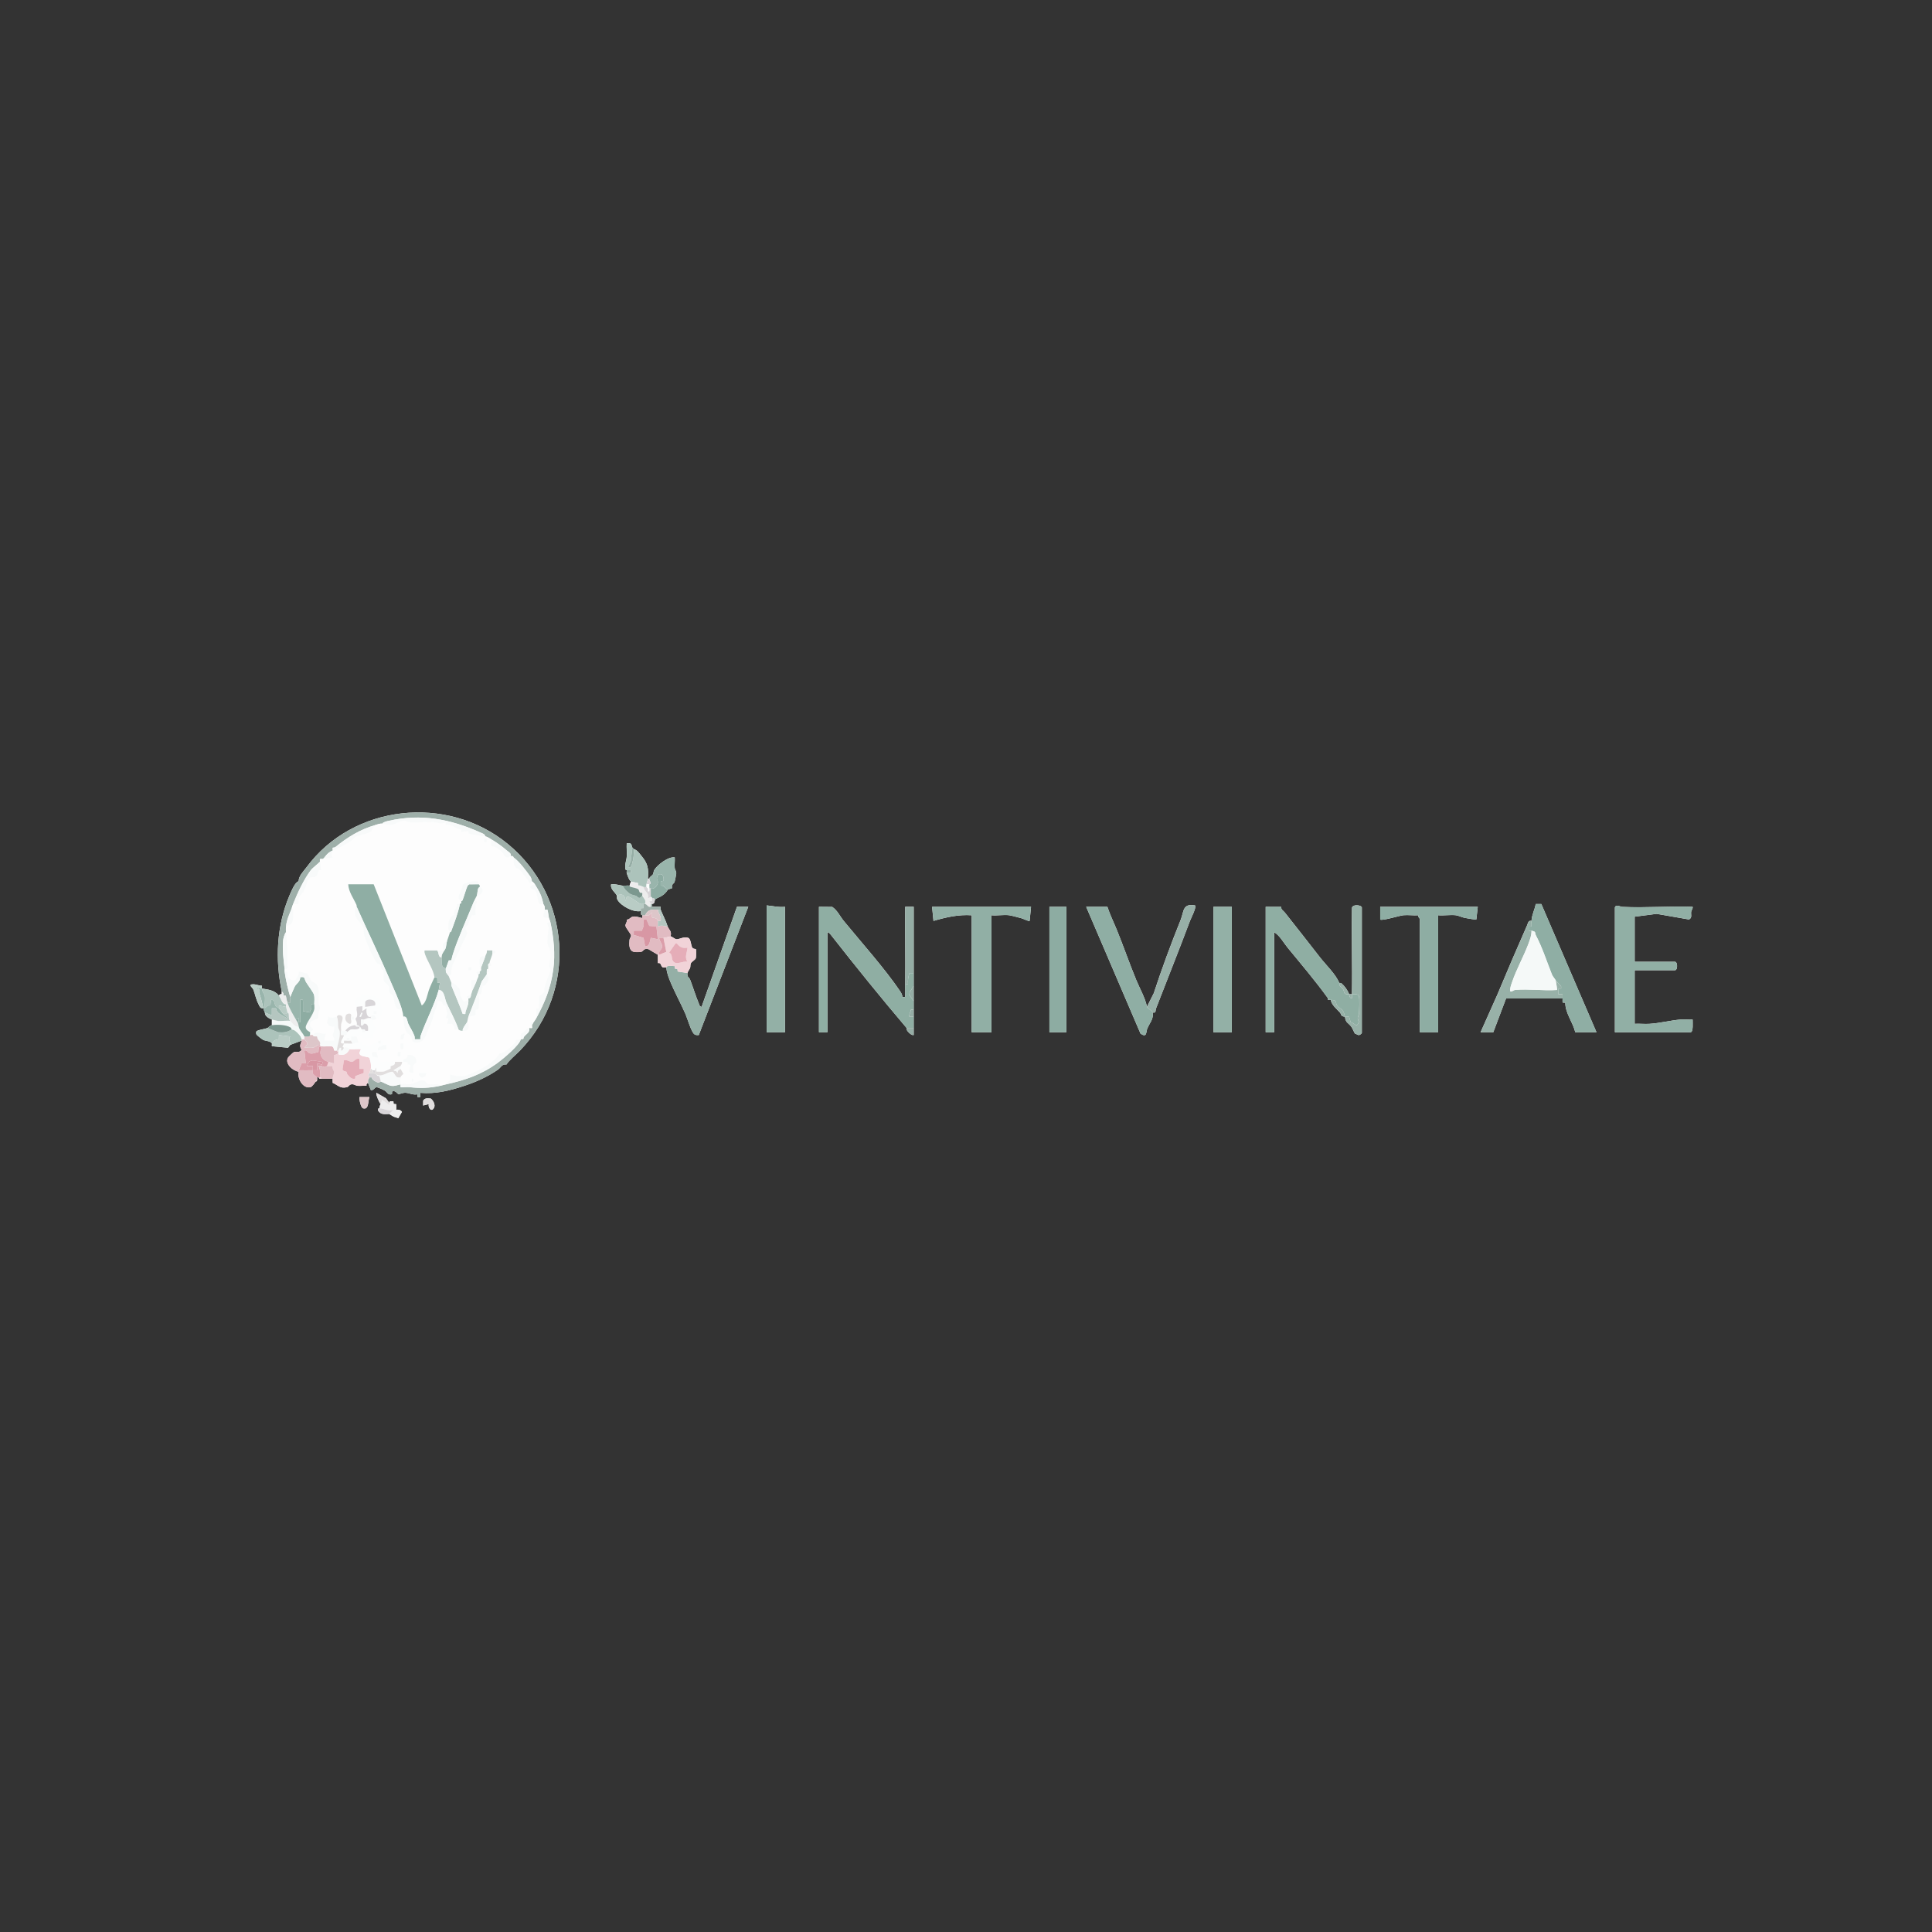 <?xml version="1.0" encoding="UTF-8"?>
<svg id="Capa_1" data-name="Capa 1" xmlns="http://www.w3.org/2000/svg" viewBox="0 0 1024 1024">
  <rect x="0" y="0" width="1024" height="1024" fill="#333333" stroke="none"/>
  <defs>
    <style>
      .cls-1 {
        fill: #ddc6c9;
      }

      .cls-2 {
        fill: #9eafa9;
      }

      .cls-3 {
        fill: #acc3bb;
      }

      .cls-4 {
        fill: #8daca2;
      }

      .cls-5 {
        fill: #f8fafa;
      }

      .cls-6 {
        fill: #e5adb8;
      }

      .cls-7 {
        fill: #99b5ac;
      }

      .cls-8 {
        fill: #f1d3d8;
      }

      .cls-9 {
        fill: #7c988f;
      }

      .cls-10 {
        fill: #91afa5;
      }

      .cls-11 {
        fill: #8eada3;
      }

      .cls-12 {
        fill: #95ada5;
      }

      .cls-13 {
        fill: #98b1a8;
      }

      .cls-14 {
        fill: #94afa6;
      }

      .cls-15 {
        fill: #93b0a6;
      }

      .cls-16 {
        fill: #b4c6c0;
      }

      .cls-17 {
        fill: #b9ccc5;
      }

      .cls-18 {
        fill: #8faea4;
      }

      .cls-19 {
        fill: #e1dede;
      }

      .cls-20 {
        fill: #d8d5d8;
      }

      .cls-21 {
        fill: #f5f9f8;
      }

      .cls-22 {
        fill: #97afa7;
      }

      .cls-23 {
        fill: #ededed;
      }

      .cls-24 {
        fill: #db9eaa;
      }

      .cls-25 {
        fill: #fcfdfd;
      }

      .cls-26 {
        fill: #e1bbc2;
      }

      .cls-27 {
        fill: #fdfdfd;
      }

      .cls-28 {
        fill: #d897a4;
      }

      .cls-29 {
        fill: #8faea3;
      }
    </style>
  </defs>
  <path class="cls-25" d="M195.05,574l1.5,3.73c1.55.46,2.01-1.68,3.28-1.45.84.15,3.36,1.3,4.21,1.82,1.24.77,1.54,2.51,3.72,1.84l.06-1.45c1.85-.76,2.59,1.2,3.43,1.43.36.1,2.19-.81,3.68-.74,1.99.1,4.01,1.3,6.31.83l.04,1.45h1.5s0-2.24,0-2.24c8.11.7,15.39-1.13,22.98-3.6,6.32-2.06,12.57-4.81,18.21-8.73,1.52-1.06,2.04-3.03,4.45-2.68,1.55-2.4,5.01-5.16,7.16-7.38,30.82-31.93,26.74-82.19-6.34-109.44-32.19-26.51-82.21-21.05-106.78,12.29-1.69,2.29-4.09,4.42-4.2,7.44-1.83.26-3.89,5.29-4.83,7.49-6.82,16.08-7.7,33.91-4.09,50.82l-.03,1.45-.97.16-.49.63c-2.52-2.95-5.6-3.14-8.99-3.74-.05-.48.06-1,0-1.48-1.83-.02-2.95-.81-4.87-.76-2.7.07-.16,1.7.26,2.73,1.03,2.55,1.41,5.23,2.74,7.72.63,1.19.81,2.47,2.62,2.24.22.97.4,1.38.75,2.24.22.55-.1.94.73,1.89.7.8,2.01,1.51,3.02,1.85v2.99c-1.06.17-2.12,1.45-2.25,1.49-1.8.64-3.79.75-5.58,1.51-.72.3-.56,1.27-.39,1.83.15.5,3.11,2.74,3.71,3.02,1.06.5,3.88.56,4.51,1.85.14.28-.17,1,.03,1.45l8.55.83,1.16-1.53,5.99-2.24c-.28,1.64-1.47,2.52,0,4.83-1,1.77-2.62.81-4.05,1.22-.35.1-2.83,2.47-3.09,2.89-1.97,3.17,2.54,7.14,5.63,7.51-.96,3.56,2.38,9.31,6.33,8.15.8-.24,2.13-2.13,2.67-2.94.55-.03.65-.26.75-.75.09-.44-.06-1.01,0-1.49.2.09.52-.08.75,0l.43.7c.35.13.71.03,1.07.05,1.98.1,4.01-.07,5.99,0-.04.73-.04,1.48.03,2.21,2.83,1.13,3.98,3.31,7.76,2.2.75-.22.97-1.35,2.32-1.46s2.02.71,2.99.8c1.56.15,3.28-.1,4.87-.04-.3-1.21.74-1.39.77-1.47ZM332.17,461.2c.09.47-.12,1.1,0,1.49.37,1.2,1.16,3.78,2.25,4.48l-.75,2.24c-1.03-.24-2.58.15-3.75,0-2.03-.27-3.9-1-5.99-.75-.62,2.62,2.18,4.29,3,5.98.15.31-.19,1.29.35,2.26,1.84,3.28,8.47,6.83,12.39,5.96-.01.61-.06,1.21.05,1.82l.7.42-.02,1.47c-1.74-.29-2.97-1.03-4.87-.75-1.41.2-1.79,1.6-3.29,1.57.31,1.19-.87,2.46-.75,3.2.26,1.5,3,4.29,2.98,5.33-.01.77-.73,1.39-.81,2.23-.24,2.45-.37,5.97,2.61,6.39.86.12,2.92.13,3.69-.1,1.02-.3,1.32-2.08,3.76-1.36l4.93,2.93.05,4.45c1.94-.37,1.24,1.37,2.59,2.26.58-.06,1.36.16,1.85.01.17,1.98.9,4.39,1.61,6.23,2.39,6.13,5.83,12.25,8.53,18.39,1.03,2.33,3.16,9.87,4.83,10.87.79.48,1.4.41,2.26.36l26.23-67.98h-5.99s-18.74,53.04-18.74,53.04c-1.13-.11-1.18-1.07-1.51-1.85-1.71-4.11-3-8.45-4.6-12.6-.46-1.21-1.75-1.26-1.38-3.48.13-.79,1.03-1.82,1.39-2.73.27-.69-.03-1.57.46-2.53.4-.78,2.31-1.74,2.58-2.66.2-.67.21-4.59.03-4.75s-1.35.01-1.88-.74c-.81-1.15-.73-4.82-2.25-5.23-2.02-.83-4.64.73-5.95.75-1.17.02-2.58-1.55-3.37-1.54.88-2.72-1.01-3.71-1.5-5.23-1.06-3.31-2.52-5.86-3.75-8.96-.13-.33.1-1.03,0-1.49l-4.47-.03-.02-1.47c1.55-.1,1.23-1.76,1.5-2.24.62-1.1,4.5-1.36,6.74-5.23.23-.39,2.1-.68,2.2-.79.2-.22-.1-1.16.14-1.7.35-.75,1.16-1.15,1.32-1.7.18-.63.81-3.78.87-4.4.11-1.33-.72-2.01-.81-2.97-.16-1.82.14-3.78.02-5.62-3.32-.64-9.36,4.06-10.88,6.71-.41.71-.3,1.57-.71,2.28s-1.77,1.2-1.89,2.22h-.75c.42-5.3,0-7.94-3.38-11.97-1.46-1.74-1.96-2.9-4.11-3.72-.05-.02-.73-.7-.75-.75-.67-1.43-.1-2.69-3-2.24-.14,2.34.18,4.79.01,7.11-.16,2.17-1.09,3.63-.68,6.63.05.38.66.41.66.45ZM811.72,488.1c-1.73-.45-1.86,1.27-2.39,2.47-5.42,12.27-10.58,24.35-15.71,36.63l-8.88,19.91h6.73s6.77-17.91,6.77-17.91l29.95-.02c.06.73-.12,1.48.05,2.21l1.39.07c-.02,5.53,4.01,10.3,5.3,15.65h11.24l-29.24-67.96h-2.96c-.62,3.33-1.98,5.33-2.26,8.95ZM416.09,480.63c-3.39.38-6.5-.45-9.74-.75v67.23h9.74v-66.48ZM607.91,533.66c-.84-4.58-3.81-9.72-5.65-14.17-3.61-8.74-6.71-17.75-10.23-26.41-1.68-4.13-3.7-8.2-5.1-12.47h-11.24l28.82,67.25c3.46,2.29,2.84-.75,3.51-2.52,1.1-2.94,3.61-5.23,2.88-8.7,2.07.4,1.34-.9,1.86-2.25,6.01-15.55,12.15-30.8,17.96-46.33.52-1.38,3.61-7.25,2.65-8.19-6.71-1.15-5.81,3.26-7.61,7.73-5.12,12.7-9.98,25.84-14.24,38.84l-3.63,7.21ZM716.56,526.94c-.5-.03-1.01.04-1.5,0-.82-2.17-2.38-4.33-4.21-5.91l-1.04-.07c-1.66-4.37-7.05-9.56-10.11-13.45-6-7.64-12.92-16.63-18.73-23.88-.78-.98-2.03-1.45-1.92-2.97l-8.21-.03v66.48h4.5v-53.04c3.12,1.94,4.86,5.45,7.13,8.21,7.2,8.77,14.58,17.44,21.25,26.65.2.28,0,.81.14.97.48.13.98-.02,1.46.03.49,2.88,3.13,4.71,4.86,6.73,1.04,1.22.2,1.92,2.63,2.23.6,3.56,1.47,2.83,3.36,5.24.63.8,1.7,3.39,1.95,3.66.07.07,1.59.72,1.83.8.7.23,1.84-.87,1.84-1.1v-66.48c0-1.25-4.66-1.91-5.21.04-.3,15.29.27,30.62-.04,45.9ZM855.92,481v66.11h40.09c1.59,0,1.08-5.28,1.12-6.72-2.09.14-4.31-.19-6.38-.01-5.35.44-11.05,1.95-16.46,2.27-2.61.16-5.28-.14-7.88-.01v-28.39h21.35c1.49,0,1.49-4.48,0-4.48h-21.35v-23.9l11.63-1.51,17.2,2.99c1.78-1.02.87-2.57,1.12-4.11.16-.97.97-1.53.77-2.6-12.23-.48-24.94.64-37.12.03-1.35-.07-3.58-1.54-4.09.34ZM479.78,521.71c-.03,1.86.09,3.75,0,5.61-.07,1.46.1,1.18-1.5,1.12,0-1.05-.55-2.14-1.13-2.99-8.26-12.19-20.45-25.76-29.96-37.36-1.99-2.43-3.33-5.56-6.07-7.4l-7.05-.07v66.48h4.5v-53.04c.72.12,1.43.94,1.87,1.5,13.07,16.68,26.42,33.21,40.09,49.3.06.07-.11.9.35,1.49.7.9,1.98,2.26,3.02,2.25h.38c.01-1.24-.02-2.5,0-3.74.03-1.98,0-3.99,0-5.98,0-1.24,0-2.49,0-3.74,0-1.49,0-2.99,0-4.48,0-2.73,0-5.49,0-8.22,0-2.23,0-4.49,0-6.72-.01-11.69.01-23.42,0-35.11h-4.5c-.15,13.68.2,27.41,0,41.09ZM546.47,480.63h-52.45l.75,7.47c6.59-1.94,13.28-3.48,20.23-2.99v62h10.49v-62c2.98.28,6.5-.38,9.38-.02,1.39.18,4.92,1.2,6.61,1.63.85.21,3.87,1.76,4.24,1.38l.75-7.47ZM565.2,480.63h-8.99v66.48h8.99v-66.48ZM652.87,480.63h-9.74v66.48h9.74v-66.48ZM783.24,480.63h-51.7v6.72c.85.87,10.26-2.08,12.34-2.27,2.51-.22,5.33.2,7.88.04-.32.91.76,1.75.76,1.85v60.13h9.74v-62c3.01.25,6.44-.34,9.38-.01,1.26.14,3.27,1.12,4.61,1.38.97.19,6.01,1.11,6.24.87l.76-6.72ZM201.79,585.21c-.59.71-.53,1.66-.75,2.24-.01.04-.61-.05-.72.41v.65c1.45,2.41,3.43,2.01,5.97,1.93l2.31,1.4,2.52.82,1.91-3.34c-.78-1.11-1.7-1.26-2.99-1.13l-.06-2.95-1.35-.13-.12-1.38-1.85-.02-.38.75-1.73-2.36-5.01-2.87c-.55.64,1.56,5.34,2.25,5.98ZM195.8,581.47h-5.25c-.23,1.26.68,5.63,1.88,5.97,3.22.92,2.54-4,3.37-5.97ZM227.27,585.2c-.35,1.15.49,3.42,1.87,2.99,2.24-1.64.87-4.57-.79-5.93-1.61-.12-3.13-.44-4.05,1.1l-.02,2.59,3-.75Z"/>
  <path class="cls-2" d="M149.34,525.45c-3.6-16.92-2.73-34.74,4.09-50.82.93-2.2,3-7.23,4.83-7.49.1-3.02,2.51-5.15,4.2-7.44,24.57-33.34,74.59-38.8,106.78-12.29,33.08,27.25,37.16,77.51,6.34,109.44-2.15,2.22-5.6,4.98-7.16,7.38-2.41-.35-2.94,1.62-4.45,2.68-5.65,3.93-11.89,6.67-18.21,8.73-7.59,2.47-14.87,4.3-22.98,3.6v2.24s-1.5,0-1.5,0l-.04-1.45c-2.3.47-4.32-.73-6.31-.83-1.5-.07-3.32.83-3.68.74-.84-.23-1.58-2.19-3.43-1.43l-.06,1.45c-2.18.66-2.48-1.08-3.72-1.84-.85-.52-3.37-1.67-4.21-1.82-1.27-.23-1.73,1.91-3.28,1.45l-1.5-3.73c.11-.29-.06-1.08.11-1.75.11-.43.75-1.03.64-1.24l1.46.05c-.68,1.18,2.65,2.73,3.43,2.77.3.02.74-.56,1.11-.57.56-.02,4.01,2.05,5.6,2.26,2.03.26,3.13-.48,4.89-.76.02.49-.01,1,0,1.49,1.59.13,3.33-.18,4.89-.01,5.89.64,10.34.48,16.1-.73,1.05-.22,2.29-.59,3-.75,10.45-2.32,18.86-5.1,27.72-11.59,2.82-2.07,11.66-9.52,12-12.32,2.33-.26.96-.38,1.86-1.48,1.22-1.49,3.14-2.17,2.64-4.5.44-.09,1.29.16,1.48-.02.2-.2-.11-1.12.02-1.47.03-.09.67-1.35.75-1.49.31-.53.84-1.03,1.5-2.24,4.62-8.46,7.68-16.05,9.01-25.76,1.11-8.14.27-16.91-1.51-25.04-.21-.98-.54-1.51-.75-2.24s-.58-4.19-.82-4.43l-1.42-.05c.23-2.08-.67-2.62-.75-2.99-1.07-4.87-1.96-6.3-4.5-10.46-.63-1.04-1.43-1.39-1.5-1.49-.18-.27-.26-1.69-.84-2.52-2.1-3-6.03-8.19-8.9-10.18-.16-.11-.02-.99-1.5-.75.23-1.6-1.05-2.05-1.99-2.87-2.42-2.12-5.71-4.48-8.5-6.09-.79-.46-1.89-1.26-3-1.49-.31-1.3-1.7-1.62-2.76-2.1-15.88-7.12-31.28-10.03-48.57-6.12-.93.21-2.91.65-3.37,1.5-.93-.26-2.68.44-3.75.75-7.94,2.29-14.7,6.48-20.99,11.59-.5.41-1.32.28-1.45.41-.21.19.06,1.02-.03,1.45-3.15,1.21-4.25,4.01-5.25,4.48-.28.13-.99-.19-1.44.06-.25.44.07,1.15-.06,1.43-.14.3-4.02,3.36-4.87,4.49-3.82,5.09-7.05,12.15-9.37,17.92-.37.91-.47,1.47-.75,2.24-1.15,3.17-2.69,5.98-3,9.71-.07.9-.1,2.11,0,2.99-.7.55-1.44,3.31-1.51,4.09-.49,5.1.15,10.46.76,15.33.06.48-.07,1.02,0,1.49.69,4.55,1.66,9.06,3,13.45-.22.75.15,2.09,0,2.99h-1.5c-.39-1.16-.7-2.46-.83-3.69l-1.33-.11c.35-1.45-.81-2.06-.83-2.19Z"/>
  <path class="cls-10" d="M855.92,481c.51-1.89,2.75-.41,4.09-.34,12.18.61,24.89-.51,37.12-.03.2,1.06-.61,1.62-.77,2.6-.25,1.54.66,3.09-1.12,4.11l-17.2-2.99-11.63,1.51v23.9h21.35c1.49,0,1.49,4.48,0,4.48h-21.35v28.39c2.6-.13,5.27.17,7.88.01,5.4-.32,11.1-1.83,16.46-2.27,2.08-.17,4.29.15,6.38.01-.04,1.44.47,6.72-1.12,6.72h-40.09v-66.11Z"/>
  <path class="cls-29" d="M480.53,544.87c-13.67-16.09-27.03-32.62-40.09-49.3-.44-.56-1.15-1.38-1.87-1.5v53.04h-4.5v-66.48l7.05.07c2.73,1.83,4.08,4.96,6.07,7.4,9.52,11.6,21.7,25.17,29.96,37.36.58.85,1.13,1.94,1.13,2.99,1.6.06,1.43.34,1.5-1.12.09-1.86-.03-3.75,0-5.61h1.5c-.23-2.13.12-3.97.76-5.96h2.23c0,2.22,0,4.48,0,6.71l-2.14,3.47-.15,1.38,2.29,3.36c0,1.49,0,2.99,0,4.48h-1.48c-.07,1.37-1.12,2.27-.77,3.73h2.25c0,1.98.03,3.99,0,5.98h-3.75Z"/>
  <path class="cls-29" d="M705.32,529.93c-.48-.05-.98.1-1.46-.03-.14-.16.06-.68-.14-.97-6.67-9.21-14.05-17.88-21.25-26.65-2.27-2.76-4.01-6.27-7.13-8.21v53.04h-4.5v-66.48l8.21.03c-.11,1.51,1.14,1.99,1.92,2.97,5.81,7.25,12.72,16.24,18.73,23.88,3.06,3.9,8.45,9.08,10.11,13.45.12.31-.09.8.35,1.5.73,1.16,2.24,1.64,2.24,3.76l.88.64c.58.19,1.2.03,1.78.08.29.77.06,2.08,1.5,2.24.01-.74-.01-1.5,0-2.24,1.21.07,3.28-.36,3.71,1.16.39,1.39.17,7.08.05,8.94-.09,1.4-1.45,2.31-.07,4.37-1.25,3.83-1.9.94-4.37.39l-.84-2.9c-.73-.11-1.51.08-2.23-.01-.85-5.07-3.03-3.95-4.14-5.96-1.28-2.31.4-2.63-3.35-3.01Z"/>
  <path class="cls-10" d="M546.47,480.63l-.75,7.47c-.37.39-3.39-1.16-4.24-1.38-1.69-.42-5.22-1.45-6.61-1.63-2.89-.37-6.41.3-9.38.02v62h-10.49v-62c-6.95-.5-13.64,1.05-20.23,2.99l-.75-7.47h52.45Z"/>
  <path class="cls-11" d="M783.24,480.63l-.76,6.72c-.23.25-5.26-.68-6.24-.87-1.34-.26-3.34-1.24-4.61-1.38-2.94-.33-6.37.27-9.38.01v62h-9.74v-60.13c0-.1-1.08-.94-.76-1.85-2.55.16-5.37-.26-7.88-.04-2.08.18-11.49,3.14-12.34,2.27v-6.72s51.7,0,51.7,0Z"/>
  <path class="cls-18" d="M610.91,536.65c.73,3.48-1.78,5.76-2.88,8.7-.67,1.78-.05,4.81-3.51,2.52l-28.82-67.25h11.24c1.4,4.26,3.42,8.33,5.1,12.47,3.52,8.66,6.62,17.67,10.23,26.41,1.84,4.45,4.8,9.58,5.65,14.17.09.51,2.49,1.88,3,2.99Z"/>
  <path class="cls-18" d="M811.72,488.1c.28-3.61,1.64-5.62,2.26-8.96h2.96s29.24,67.97,29.24,67.97h-11.24c-1.28-5.35-5.31-10.12-5.3-15.65l-1.39-.07c-.17-.72,0-1.48-.05-2.21s.05-1.5,0-2.24l-2.25-.02.05-2.94,1.44-.05v-1.11s-2.99-3.37-2.99-3.37c-.17-.44-1.47-1.88-1.9-2.96-2.74-6.91-5.06-14.17-8.47-20.69-.84-1.6.39-1.94-2.37-2.5-.44-.09-1.01.06-1.5,0l.04-2.2,1.41-.08c.17-.97-.02-1.98.05-2.95Z"/>
  <path class="cls-15" d="M416.09,480.63v66.48h-9.74v-67.23c3.25.3,6.35,1.13,9.74.75Z"/>
  <rect class="cls-15" x="643.13" y="480.63" width="9.74" height="66.48"/>
  <path class="cls-14" d="M364.39,515.74c-.37,2.21.92,2.27,1.38,3.48,1.59,4.15,2.88,8.49,4.6,12.6.33.79.38,1.74,1.51,1.85l18.74-53.03h5.99s-26.23,67.97-26.23,67.97c-.86.05-1.47.12-2.26-.36-1.67-1.01-3.8-8.54-4.83-10.87-2.7-6.13-6.14-12.26-8.53-18.39-.72-1.84-1.45-4.25-1.61-6.23.06-.02-.06-.6,1.07-.77,1.04-.15,2.31.07,3.39.07l.14,1.34,1.29.21.16,1.31,5.19.82Z"/>
  <rect class="cls-4" x="556.21" y="480.63" width="8.99" height="66.48"/>
  <path class="cls-13" d="M811.72,488.1c-.08.97.12,1.98-.05,2.95l-1.41.08-.04,2.2c.48.06,1.06-.09,1.5,0,.09,2.32-.84,4.81-1.64,6.96-2.5,6.68-6.47,13.7-8.71,20.45-.52,1.57-1.13,3.03-.89,4.72,1.08.23,1.65-.68,2.6-.76,7.03-.65,14.99.51,22.12.02.22-.21-.51-4.6-.75-5.23l2.99,3.37v1.11s-1.44.05-1.44.05l-.05,2.94,2.25.02c.05.74-.06,1.5,0,2.24l-29.95.02-6.77,17.9h-6.73s8.88-19.9,8.88-19.9c5.13-12.28,10.29-24.36,15.71-36.63.53-1.21.67-2.92,2.39-2.47Z"/>
  <path class="cls-13" d="M716.56,526.94c.31-15.28-.26-30.61.04-45.9.55-1.95,5.21-1.29,5.21-.04v66.48c0,.23-1.14,1.33-1.84,1.1-.24-.08-1.76-.73-1.83-.8-.26-.27-1.32-2.86-1.95-3.66-1.89-2.41-2.77-1.68-3.36-5.24-2.44-.31-1.59-1.01-2.63-2.23-1.73-2.03-4.37-3.85-4.86-6.73,3.76.38,2.08.7,3.35,3.01,1.11,2.01,3.29.89,4.14,5.96.72.09,1.5-.1,2.23.01l.84,2.9c2.47.54,3.11,3.44,4.37-.39-1.38-2.07-.02-2.97.07-4.37.12-1.85.34-7.55-.05-8.94-.43-1.52-2.5-1.09-3.71-1.16-.02.74.01,1.5,0,2.24-1.44-.16-1.21-1.47-1.5-2.24-.57-.05-1.19.11-1.78-.08l-.88-.64c0-2.12-1.51-2.61-2.24-3.76-.44-.7-.23-1.19-.35-1.5l1.04.07c1.83,1.58,3.39,3.74,4.21,5.91.49.04,1-.03,1.5,0Z"/>
  <path class="cls-22" d="M607.91,533.66l3.63-7.21c4.26-13,9.11-26.14,14.24-38.84,1.8-4.47.9-8.87,7.61-7.73.96.94-2.13,6.8-2.65,8.19-5.82,15.54-11.95,30.79-17.96,46.33-.52,1.34.2,2.65-1.86,2.25-.5-1.11-2.9-2.48-3-2.99Z"/>
  <path class="cls-8" d="M185.31,556.07c1.84.26,4.08-.18,5.99,0l-.78,1.86c-.05,2.33,3.52,1.84,5.22,2.68.66,1.88,1.15,3.9.8,5.92-.02.13-.52,1.49-.75,2.24s-1.23-.15,0,2.24c.11.21-.53.81-.64,1.24-.17.66,0,1.46-.11,1.75-.03.09-1.07.27-.77,1.47-1.59-.06-3.3.18-4.87.04-.97-.09-1.65-.9-2.99-.8s-1.57,1.24-2.32,1.46c-3.78,1.11-4.92-1.07-7.76-2.2-.07-.72-.07-1.48-.03-2.21.08-1.48.79-2.64.79-3.36,0-.93-1.22-2.03-.8-3.35-.99-.02-2-.02-2.99,0l.75-2.24c.56.2,2.85.9,3,.75l.02-4.47c.82.29,2.01-.9,2.23-.76.05.03.02.58.46.64,2.92.43,4.07-.38,5.53-2.89ZM190.55,561.3c-1.95-.72-2.77,1.56-4.12,1.54-1.04-.02-2.56-1.37-4.12-.79l-.74,4.82c.27,1.03,1.9,1.01,2.15,1.25.22.21.1.99.46,1.39,1.2,1.34,2.18,2.69,4.11,2.23l.08-1.39,4.43-1.6.02-2.21h-2.25s0-5.23,0-5.23Z"/>
  <path class="cls-26" d="M341.91,485.11c.73-.05,1.49.12,2.21-.05l1.53-1.44c-.26,3.84-.15,2.41,1.77,3.08.64.22,1.1.72,1.23,1.41.17.88-.11,2.03,0,2.99,2.13-.94,3.12-.17,5.24,0,.49,1.52,2.38,2.51,1.5,5.23-.54.01-2.22.65-3.75.75-.74.05-1.5-.03-2.25,0,0,1.91,1.69,2.87,1.53,4.87-.12,1.43-2.15,2.12-1.53,4.1h-.75l-4.93-2.93c-2.44-.72-2.74,1.06-3.76,1.36-.77.23-2.83.22-3.69.1-2.98-.42-2.85-3.94-2.61-6.39.08-.83.8-1.46.81-2.23.02-1.04-2.72-3.83-2.98-5.33-.13-.74,1.06-2.01.75-3.2,1.5.03,1.88-1.37,3.29-1.57,1.91-.28,3.14.46,4.87.75l.02-1.47c.5-.02,1,.04,1.5,0ZM342.66,487.35c-2.5-.54-1.24,1.82-1.48,3.38-.14.95-.89,1.57-.78,2.58l-4.48.02v2.24s5.2,1.54,5.2,1.54l.79,4.44c2.44.25,2.52-2.72,3-4.48l3.75.75-.75-6.72-3.78-.34-1.47-3.39Z"/>
  <path class="cls-26" d="M161.33,550.84c.14.37,1.9,1.65,1.51,2.62l-1.5,1.87c1.54-.12,3.28.24,4.77-.1,1.01-.22,2.41-1.8,3.47-1.4.06.02-.03.67,1.08.77,1.7.15,3.53-.19,5.25.02,1.14.32.96,1.81,1.25,2.13.26.29,1.09-.06,1.41.07.05.02.2.81.75.75v.75c-.22-.14-1.41,1.06-2.23.76l-.02,4.47c-.15.15-2.44-.54-3-.75-1.49-.54-2.29-.68-3.37-2.24-1.92-2.78-.08-4.9-.37-5.23-1.67-1.92-1.43,2.11-1.53,2.22-1.66.34-2.96,1.21-4.77.7-.92-.26-1.25-1.89-2.69-1.42l.75,6.72-2.21.04-1.54,3.69c2.49-.04,5.01.06,7.49,0,.07.57-.13,1.23.05,1.8.11.33,1.99,1.84,2.19,1.93-.06.48.09,1.05,0,1.49-.75-.07-.61.53-.75.75-.54.81-1.87,2.7-2.67,2.94-3.95,1.16-7.3-4.58-6.33-8.15-3.08-.37-7.59-4.34-5.63-7.51.26-.42,2.74-2.79,3.09-2.89,1.43-.41,3.05.56,4.05-1.22-1.47-2.31-.28-3.19,0-4.83.04-.22.02-.52,0-.75h1.5Z"/>
  <path class="cls-8" d="M355.4,496.31c.8-.02,2.2,1.55,3.37,1.54,1.31-.02,3.94-1.57,5.95-.75,1.52.42,1.43,4.08,2.25,5.23.53.75,1.7.58,1.88.74s.16,4.08-.03,4.75c-.27.92-2.18,1.88-2.58,2.66-.49.96-.19,1.84-.46,2.53-.36.91-1.25,1.94-1.39,2.73l-5.19-.82-.16-1.31-1.29-.21-.14-1.34c-1.07,0-2.35-.23-3.39-.07-1.13.17-1.01.75-1.07.77-.5.14-1.27-.08-1.85-.01-1.36-.89-.66-2.63-2.59-2.26l-.05-4.45h.75l3.74-1.5-1.49-7.46c1.52-.1,3.21-.74,3.75-.75ZM364.39,502.29c-2.72.38-3.98-.17-5.64-2.23h-.71s-3.37,4.79-3.37,4.79c1.81,1.13,1.13,2.79,1.83,4.19,1.53,3.07,5.43.07,7.89.72-1.71-2.51-.19-4.81,0-7.47Z"/>
  <path class="cls-3" d="M335.17,449.25l-.84,7-1.4,3.46c1.61.44,1.78-.79,2.13-1.99.73-2.51,1.04-5.11.87-7.72,2.15.82,2.65,1.98,4.11,3.72,3.38,4.02,3.8,6.67,3.38,11.97-.09,1.14-.63,1.83-.75,2.99-.04.42-.08,1.12,0,1.49-.48-.07-1.08.11-1.5,0-.89-.23-1.7-1.01-2.95-.82l-.1-1.34c-.13-.14-3.16-.48-3.69-.83-1.08-.71-1.88-3.28-2.25-4.48h2.25s0-1.12,0-1.12v-.37s-2.25,0-2.25,0c0-.04-.61-.07-.66-.45-.41-3,.52-4.47.68-6.63.17-2.33-.15-4.77-.01-7.11,2.9-.45,2.33.81,3,2.24Z"/>
  <path class="cls-12" d="M479.78,521.71c.2-13.68-.15-27.41,0-41.09h4.5c0,11.69-.02,23.42,0,35.11h-2.23c-.65,2.01-1,3.85-.76,5.98h-1.5Z"/>
  <path class="cls-7" d="M344.16,465.69c.12-1.02,1.47-1.49,1.89-2.22s.3-1.57.71-2.28c1.52-2.64,7.56-7.34,10.88-6.71.13,1.84-.17,3.8-.02,5.62.08.96.92,1.64.81,2.97-.05.63-.69,3.77-.87,4.4-.16.55-.97.95-1.32,1.7-.25.53.05,1.48-.14,1.7-.1.11-1.98.4-2.2.79l-2.35-2.13-1.36-.15v-2.16s1.48-.42,1.48-.42c.13-1.08.02-3.02-1.14-3.36-.49-.14-1.58-.29-1.86.39-1.07,2.58,0,2.26.03,3.72.04,1.66-1.9,4.04-3.79,3.35h-.75c.03-.72-.12-1.61,0-2.24,0-.04.59-.03.7-.45.17-.69-.82-1.47-.7-2.54Z"/>
  <path class="cls-3" d="M141.85,544.87l5.61,2.25c2.74.22,4.84.03,7.13-1.51.15.1.97-.04,1.89.72,1.33,1.1,3.22,2.85,3.35,4.51.02.23.04.53,0,.75l-5.99,2.24c.24-1.78-1.35-2.81,0-4.47l-5.99-.76-.04,2.22c-1.84.18-2.76.77-3.72,2.27-.63-1.3-3.45-1.35-4.51-1.85-.6-.28-3.56-2.52-3.71-3.02-.17-.56-.33-1.53.39-1.83,1.79-.76,3.79-.87,5.58-1.51Z"/>
  <path class="cls-24" d="M165.83,567.28c-2.49.06-5-.05-7.49,0l1.54-3.69,2.21-.04-.75-6.72c1.45-.47,1.77,1.16,2.69,1.42,1.81.52,3.11-.36,4.77-.7.1-.11-.14-4.14,1.53-2.22.29.33-1.55,2.45.37,5.23,1.08,1.56,1.88,1.7,3.37,2.24l-.75,2.24c-.3,0-.72.53-1.1.54-.67,0-2.18-1.01-3.4-.54,1.19,1.84.67,3.87.75,5.98-.25-.06-.54.07-.75,0-.23-.08-.55.09-.75,0s-2.09-1.6-2.19-1.93c-.19-.57.02-1.23-.05-1.8.75-.02,1.5.01,2.25,0v-3.74s2.62.75,2.62.75l.37-1.49c-3.27,0-7.43-2.65-8.24,2.24h3c.06.73-.09,1.51,0,2.24Z"/>
  <path class="cls-3" d="M147.85,527.69c1.15,1.34,1.72,4.78,3.68,4.54.24.46-.05,1.07.06,1.44l-3.75-.75v1.49c-.28-.32-1.46-.7-1.89-1.48-.61-1.09-.2-3.06-2.23-3.01l-.42,2.96-1.35.13-1.6,1.39c-.21-2.02.29-4.43.02-6.37-.19-1.34-1.26-1.6-1.52-4.08,3.39.6,6.47.78,8.99,3.74Z"/>
  <path class="cls-17" d="M326.93,474.65c2.8-1.29,4.62-.15,4.5,2.99l.75-2.24c1.04-1.11,5.96,3.2,7.21,3.66.6.22,1.29-.03,1.78.07l-.05,2.21-1.4.08c-.15.48-.04.97-.05,1.45-3.91.87-10.54-2.67-12.39-5.96-.54-.97-.2-1.95-.35-2.26Z"/>
  <path class="cls-3" d="M329.92,469.42l1.73,2.36c2.36,2.21,2.37,2.17,5.29,2.96,1.15.31,1.63,2.51,3.47-.09.65,1.31,2.2,2.14,1.5,4.48-.22-.06-.5.05-.75,0-.49-.1-1.17.15-1.78-.07-1.25-.46-6.17-4.77-7.21-3.66l-.75,2.24c.12-3.14-1.69-4.28-4.5-2.99-.81-1.69-3.62-3.35-3-5.98,2.1-.25,3.96.48,5.99.75Z"/>
  <path class="cls-4" d="M344.91,470.91c1.89.69,3.83-1.69,3.79-3.35-.04-1.46-1.1-1.14-.03-3.72.28-.68,1.37-.54,1.86-.39,1.17.34,1.27,2.28,1.14,3.36l-1.48.42v2.16s1.36.15,1.36.15l2.35,2.13c-2.25,3.87-6.12,4.13-6.74,5.23l-.44-.67c-.35-.22-.82.03-1.06-.07-.05-.02-.06-.86-.75-.75v-4.48Z"/>
  <path class="cls-17" d="M144.1,553.08c.96-1.5,1.88-2.08,3.72-2.27l.04-2.22,5.99.76c-1.35,1.66.23,2.7,0,4.47l-1.16,1.53-8.55-.83c-.2-.45.1-1.17-.03-1.45Z"/>
  <path class="cls-7" d="M138.85,523.95c.27,2.48,1.34,2.74,1.52,4.08.27,1.94-.24,4.35-.02,6.37l1.6-1.39,1.35-.13.42-2.96c2.03-.06,1.62,1.92,2.23,3.01.43.78,1.61,1.15,1.89,1.48.71.83,1.52,2.21,2.25,2.99s2.39,1.28,1.87,2.24c-2.12-1.47-5.32-2.27-5.65-5.21l-2.21-.02v3.74s-3.75-1.49-3.75-1.49c-.34-.86-.53-1.27-.75-2.24-.72-3.2-1.12-4.84-2.14-7.95-.46-1.39.8-2.95-1.6-2.51-.14-1.52,2.01-.17,3,0Z"/>
  <path class="cls-23" d="M206.29,584.46l.38-.75,1.85.02.12,1.38,1.35.13.06,2.95c1.29-.13,2.21.03,2.99,1.13l-1.91,3.34-2.52-.82-2.31-1.4,2.25-2.24c-2.55,1.03-4.9-.72-7.49-.75.22-.59.16-1.53.75-2.24l.75-2.24,4.12,2.99-.38-1.49Z"/>
  <path class="cls-21" d="M153.84,541.13c.32.14,2.48,3.63,4.5,2.99.33,1.87,2.01,3.15,3,5.23.16.33-.15,1.11,0,1.49h-1.5c-.13-1.66-2.02-3.41-3.35-4.51-.93-.77-1.74-.62-1.89-.72-.09-.06-.17-.78-.72-1.12-2.24-1.38-7.14-1.55-9.77-1.12v-2.99c.44.15,2.92.72,3.36.76,1.57.16,5.51-.4,6.38-.01Z"/>
  <path class="cls-26" d="M173.32,565.04c.99-.02,2,0,2.99,0-.42,1.32.8,2.42.8,3.35,0,.72-.71,1.88-.79,3.36-1.99-.07-4.01.1-5.99,0,.07-.64-.26-.63-.75-.75-.08-2.1.45-4.14-.75-5.98,1.22-.47,2.73.55,3.4.54.38,0,.8-.53,1.1-.54Z"/>
  <path class="cls-16" d="M140.35,536.65l3.75,1.49v-3.74s2.22.02,2.22.02c.34,2.95,3.54,3.74,5.65,5.21.52-.96-1.16-1.47-1.87-2.24l1.82-.05.42-.7s.55.02.66.45c.34,1.31-.24,2.78.84,4.03-.87-.39-4.81.17-6.38.01-.44-.04-2.92-.62-3.36-.76-1-.34-2.31-1.05-3.02-1.85-.83-.95-.51-1.34-.73-1.89Z"/>
  <path class="cls-23" d="M334.42,467.18c.53.35,3.57.68,3.69.83l.1,1.34c1.24-.19,2.05.6,2.95.82.19,2.44,3.15,2.92,2.25,5.98l1.5-.75c.69-.11.7.73.75.75l-.05,1.46-1.45.05.75,1.48v1.5c-1.47.4-1.76-1.16-3-1.5.7-2.34-.85-3.17-1.5-4.48-.14-.28.21-.99-.08-1.42-1.91.34-1.23-1.35-2.12-1.98-.6-.43-3.06-.94-4.05-1.21-.49-.13-.46-.61-.49-.62l.75-2.24Z"/>
  <path class="cls-23" d="M149.34,525.45c.03.12,1.19.74.83,2.19l1.33.11c.13,1.22.44,2.53.83,3.68,1.07,3.15,2.84,6.16,4.5,8.96,1.08,1.83,1.11,1.52,1.5,3.73-2.02.64-4.17-2.85-4.5-2.99-1.07-1.25-.5-2.73-.84-4.03-.11-.43-.65-.41-.66-.45-.26-1-.4-1.85-.75-2.99-.11-.37.18-.98-.06-1.44-1.96.24-2.54-3.2-3.68-4.54l.49-.63.97-.16.03-1.45Z"/>
  <path class="cls-17" d="M139.6,534.41c-1.81.23-1.98-1.05-2.62-2.24-1.33-2.49-1.71-5.17-2.74-7.72-.42-1.03-2.96-2.66-.26-2.73,1.92-.05,3.04.74,4.87.76.07.49-.05,1,0,1.48-.99-.18-3.14-1.52-3,0,2.4-.44,1.15,1.12,1.6,2.51,1.02,3.11,1.42,4.75,2.14,7.95Z"/>
  <path class="cls-9" d="M154.59,545.61c-2.29,1.54-4.4,1.72-7.13,1.51l-5.61-2.25c.13-.05,1.19-1.32,2.25-1.49,2.63-.43,7.53-.26,9.77,1.12.55.34.63,1.06.72,1.12Z"/>
  <path class="cls-9" d="M333.67,469.42s0,.49.49.62c.99.26,3.45.78,4.05,1.21.89.63.21,2.32,2.12,1.98.29.44-.06,1.15.08,1.42-1.84,2.6-2.32.4-3.47.09-2.93-.79-2.94-.75-5.29-2.96l-1.73-2.36c1.16.15,2.71-.24,3.75,0Z"/>
  <path class="cls-2" d="M341.91,479.13c1.24.34,1.53,1.9,3,1.5v-1.5h.75l.02,1.47,4.47.03c.11.46-.13,1.16,0,1.49-.5,0-1,0-1.5,0-3.26-.01-5.04-.34-6.74,2.99-.49.04-1-.02-1.5,0l-.7-.42c-.11-.61-.06-1.21-.05-1.82,0-.48-.1-.98.05-1.45l1.4-.08.05-2.21c.25.05.52-.06.75,0Z"/>
  <path class="cls-16" d="M350.15,482.12c1.22,3.1,2.68,5.65,3.75,8.96-2.12-.17-3.12-.94-5.24,0-.11-.95.17-2.1,0-2.99h1.5c.58-2.4-1.26-3.79-1.5-5.98.5,0,1,0,1.5,0Z"/>
  <path class="cls-1" d="M195.8,581.47c-.83,1.98-.15,6.89-3.37,5.97-1.19-.34-2.1-4.72-1.88-5.97h5.25Z"/>
  <path class="cls-19" d="M227.27,585.2l-3,.75.02-2.59c.92-1.54,2.44-1.22,4.05-1.1,1.66,1.36,3.03,4.29.79,5.93-1.38.44-2.22-1.84-1.87-2.99Z"/>
  <path class="cls-19" d="M201.79,585.21c-.69-.64-2.8-5.34-2.25-5.98l5.01,2.87,1.73,2.36.38,1.49-4.12-2.99-.75,2.24Z"/>
  <path class="cls-20" d="M201.04,587.45c2.6.03,4.94,1.78,7.49.75l-2.25,2.24c-2.54.08-4.52.48-5.97-1.93v-.65c.12-.46.71-.37.73-.41Z"/>
  <path class="cls-12" d="M335.92,450c.17,2.61-.14,5.21-.87,7.72-.35,1.2-.52,2.43-2.13,1.99l1.4-3.46.84-7s.7.73.75.75Z"/>
  <path class="cls-12" d="M484.28,522.46c0,2.73,0,5.49,0,8.22l-2.29-3.36.15-1.38,2.14-3.47Z"/>
  <path class="cls-12" d="M484.28,544.87c-.02,1.24.01,2.5,0,3.73h-.38c-1.04.01-2.31-1.35-3.02-2.25-.46-.59-.29-1.41-.35-1.49h3.75Z"/>
  <path class="cls-12" d="M484.28,535.16c0,1.24,0,2.49,0,3.74h-2.25c-.35-1.46.69-2.37.77-3.72h1.48Z"/>
  <path class="cls-20" d="M347.16,476.89c-.27.48.06,2.14-1.5,2.24h-.75l-.75-1.48,1.45-.05.05-1.46c.24.1.71-.14,1.06.07l.44.67Z"/>
  <path class="cls-20" d="M344.16,468.67h-1.5c.12-1.16.66-1.85.75-2.99h.75c-.12,1.07.87,1.85.7,2.54-.11.42-.69.41-.7.45Z"/>
  <path class="cls-12" d="M332.17,461.2h2.25s0,.37,0,.37v1.12s-2.25,0-2.25,0c-.12-.39.09-1.03,0-1.49Z"/>
  <path class="cls-8" d="M170.32,571.76c-.35-.02-.71.08-1.07-.05l-.43-.7c.21.07.5-.06.75,0,.49.12.82.11.75.75Z"/>
  <path class="cls-8" d="M167.33,573.25c.14-.21,0-.82.75-.75-.1.49-.2.72-.75.75Z"/>
  <path class="cls-27" d="M202.54,436.55c7.2,2.01,6.83-1.16,11.61-1.54,1.34-.11,2.02.72,2.98.8,4.1.35,8.67-.38,12.77-.03,2.11.18,3.58,1.1,6.33.04l.06,1.42c3.53-.78,4.86,2.32,8.16,2.37l.07,1.39,3.7-.7.07,1.4c2.86,1.01,6.24,1.01,8.94,1.57,1.11.23,2.2,1.04,3,1.49.2.94-.5,3.54.41,3.74,3.21.69,3.81,1.45,5.97,3.75.57.61.18,1.76,2.33,2.18.74.14,1.17-.6,1.78-.7,1.48-.24,1.34.64,1.5.75-.1,1.67-.08,3.93,1.1,5.25.62.7,1.67.74,2.29,1.45,1.23,1.4,2.58,3.4,3.98,5,.5.57,1.32,3.1,2.37,1,.07.1.87.46,1.5,1.49-5.22,1.78-.45,2.44.41,3.7.67.98,1.05,3.89,1.46,5.28.57,1.96.63,1.58,2.62,1.48.08.37.98.91.75,2.99-.28,2.54-2.19,4.57,2.25,4.48.21.73.53,1.26.75,2.24-3.13-.41-.65,2.28-.84,3.23-.51,2.56-.65,5.13-.7,7.6-.02,1.01,1.39,3.14,1.56,4.46.36,2.81-.25,5.09-.68,7.61-.13.75.68,1.35.7,2.12.07,2.2-4.02,8.78-3.09,11.89l-2.89,2.35-.1,6.26-1.4.07-.05,5.19c-.66,1.22-1.19,1.71-1.5,2.24h-1.5s0,1.12,0,1.12l.75.37c-.13.35.18,1.27-.02,1.47-.19.18-1.04-.07-1.48.02-2.73.58-1.59,2.11-4.16,2.95-.65.91-.22,2.05-.34,3.03-3.31.37-1.89.51-3.38,2.23-1.84,2.12-5.09,4.97-7.81,5.31-2.03,3.83-8.87,7.98-13.5,10.05-.56.25-4.62,1.82-4.88,1.86-2.55.35-5.46-.09-7.89-.77l-.03,2.95-2.21,2.28c-.7.16-1.94.53-3,.75-1.4-1.65-4.48-.29-6.3-.81-.75-.22-1.29-1.42-1.92-1.82-1.74-1.1-5.31,1.51-7.26,1.81-1.18.19-3.26-.28-5.5.07-.05-1.09-.18-2.78,0-3.73s1.3-1.33,1.47-1.93l-1.47-2.55c.16-.28-.14-1.08,0-1.49.27-.8,1.02-1.19.75-2.24-1.24-.07-2.51.09-3.75,0-2.57-.2-3.21-.23-5.61.02-3.93.41-2.86-1.77-3.38-2.26l-.75-2.99.75-.75,4.5-.75-.04-2.2-1.46-.04v-2.24s-1.5,0-1.5,0l-1.07.05-.43.7c-1.61-.73-3.46,1.66-4.97,2.19l-3.22-.77-.09-1.36c-.09-.12-1.78-.14-2.21-.05l-.75-2.99c.56-.08,1.06-.91,1.79-.71.59.16.97,1.18,1.65,1.38,1.51.45,3.87-.15,5.54.08-.13-2.09-.29-3.56,1.48-4.91v-.64c-1.65-.94-1.64-3.12-2.23-4.16,1.43.55,1.97-.61,2.25-.75.22-.11.84.11,1.5-.35,3.03-2.13.5-6.89-.07-10.03-1.27.14-1.88-1.27-2.62-1.49-1.23-.37-3.05.07-4.44-.06-.94-.09-1.55-1.01-2.58-.74l-.06,1.41-2.18.09c-.46,1.76-1.07,2.81-.69,4.75.08.39.66.41.66.45.11.53-.14,1.25,0,1.85.93,4.16-.63,3.88-.6,4.49s1.12,2.13.61,3.38c-.23-.03-.52-.02-.75,0-2.06.15-4.15,1.15-5.25,2.99-.73-.08-1.51.05-2.25,0-.03-1.08-.12-2.33-.02-3.38.12-1.18,1.95-4.17-.37-4.83-1.66-.47-1.76.71-1.86.74-1.37.41-3.37.83-4.49,0l-.73,3.29c.96,1.36,1.95,2.21,3.71,1.95.66,1.47-.8,3.97-.66,4.72.13.7,1.1,1.54.67,2.73h-5.24s.75-3.73.75-3.73c-2.45.58-5.01-1.87-6.74.75-.2-.07-1.3-.07-1.5,0-.09-.44.14-1.23,0-1.49,3.26-1.74.42-2.15.05-3.42-.91-3.13,4.04-3.14,4.4-4.47-.62-1.81.83-4.08.83-5.19,0-.76-.75-1.41-.8-2.23-.19-2.91.79-7.97-1.09-10.12-.72-.82-2.09-.97-3.02-2.22-.77-1.04-1.13-3.32-2.33-3.66l-4.05-.82c.35,1.76-.85,2.51-1.5,4.04-.54,1.28-3.5.21-4.14-1.03-.81-1.55.64-3.46-1.85-3.01-.07-.47.06-1.01,0-1.49,2.28.41,1.45-1.15,1.5-2.61.2-5.81-.16-11.4-.75-16.81-.1-.88-.07-2.09,0-2.99,3.56-1.37,3.62-2.18,3.74-5.6.04-1.16.52-3.58-.75-4.11.28-.77.38-1.33.75-2.24,4.64.55,2.31-.73,3.07-3.29.23-.78,2.27-2.84,2.82-3.91.8-1.56,1.74-6.42,3.55-6.92.81-.22,1.73.15,2.59-.41.79-.51,1.25-2.39,1.56-3.33l1.35-.1-.7-4.45c.13-.28-.19-.99.06-1.43.44-.25,1.16.07,1.44-.06l5.25-.76c-1.09-1.44-.35-2.16,0-3.73,3.26-1.25,9.95-4.46,11.58-6.74.87-1.22,7.03-1.97,8.69-3.32l2.21-3.39c1.06-.31,2.82-1.01,3.75-.75ZM257.99,444.77h-1.5v1.49h1.5v-1.49ZM253.5,468.67c-.13-.34.12-1.01-.02-1.47-3.19-.5-5.36.39-8.19,1.51.43,2.62-4.45,7.03-.79,8.92-.1.21.13.68-.04,1.08l-.71.42-1.47.02c.19,2.41-2.15,3.26-1.59,5.92-1.25-.54-2.6,2.39-2.84,3.5-.27,1.21-.59,4.66.65,5.51-.53,1.46-.96,3-1.5,4.48l-2.23,1.55-.03,3.68c-.99.04-2,0-2.99,0-2.24.04-4.5-.03-6.74,0-.15.88.05,1.47.34,2.27,1.4,3.88,4.36,7.87,4.9,11.92-.98,2.11-2.04,4.31-2.86,6.49-1.03,2.74-1.33,6.79-3.89,8.45l-25.48-64.24h-13.49c.19,4.02,2.81,7.39,4.38,10.95.18.4.03.81.11,1-1.25.63-.89,3.68-.65,4.76.45,2.04,4.04,5.11,4.33,6.14s-.11,2.37.16,3.57c.66,2.9,5.09,13.33,7,15.44.68.75,1.69.62,1.83.78.23.24-.08,1.16.16,1.68.35.75,1.16,1.15,1.32,1.69.44,1.46-.29,3.62.14,5.09.29.98,2.58,2.14,2.86,3.13.25.89-.11,1.95.14,2.85.24.84,1.77,1.45,2.09,2.39.8,2.35.47,7.53,4.58,7.01.48,1.6.56,2.04.75,3.74.33,2.96.19,5.38,1.85,8.24.43.75,1.87,1.46,2.29,2.2.51.9.27,2.63,1.52,2.97,5.65,1.55,6.28-4.31,8.2-8.18,1.88-3.29,2-6.87,3.77-10.44.83-1.67-.57-3.84,2.23-3.01,1.14.34.68,2.81,2.55,2.29.27,2.41,1.71,4.33.08,6.64l1.48.05-.74,2.97,2.57.05c1.22.62,1.26,1.66,1.19,2.92.7.17,1.61-.14,2.23.02.13.03.38.76,2.25.75,3.16-.02,3.25-.98,2.96-4.08l-.71-.4c.3-.75.46-2.25.75-2.99l3.73-.76.07-2.94,1.39-.07c.52-3.06.96-5.03.09-8.15l1.4-.07.89-4.38c.92.49,2.65-2.07,2.85-2.73.52-1.72.01-2.26-.68-3.29-.1-.14.06-.5,0-.75l1.43-1.12c-.27-.35-.58-.68-.68-1.12s.07-1.02,0-1.49h1.5c-.03-.35.1-.77-.04-1.1-.16-.37-.69-.36-.71-.4-.27-.58,1.35-3.84,1.5-5.23h1.5s0-1.49,0-1.49c-.5-.01-1,.02-1.5,0-.99-.05-2,.01-2.99,0,.31,1.27-.46,2.02-.76,2.98-3.78-.48-3.09,2.63-2.95,5.56l.7.41c-.14.37.19,1.22-.09,1.76l-.66.48h-1.5c-.39,1.39.71,1.41.75,1.49.47,1.01-.47,2.15-.75,2.99h-3s.05,4.82.05,4.82l.7.41c-.25.62-.3,1.22-.75,2.24l-2.25,1.13c-.29,1.06.72,1.04.75,1.11.07.16-.02.48,0,.75-.75.45-2.51,1.46-2.99.32-.42-1-1.18-2.22-1.41-3.04-.31-1.07.2-2.22-.45-3.28-.55-.9-2.82-3.07-4.15-2.96-.42-1.06-1.02-2.51-1.5-3.74,2.03-.56,1.3-2.04,1.48-3.38.38-2.82,3.48-7.72,4.61-11.09.62-1.86,3.22-6.16,3.59-7.65.33-1.33-.72-1.97-.73-2.9-.02-1.22,1.18-1.5,1.45-2.33.51-1.55.22-1.54,1.23-3.27.79-1.36-.08-1.84,2.61-1.5.04-1.82-.11-3.65.11-5.48.12-.97,1.92-2.29-.86-1.98.49-1.22,1.26-2.38,1.5-2.99,1.68.1,3.41-1.7,2.96-3.32-.22-.79-1.37-1.03-1.46-1.16-.09-.14.12-.63-.09-1.02s-.64-.44-.66-.47ZM249.75,512.75h-1.5v1.49h1.5v-1.49ZM186.06,538.89c.36-1.63-.49-1.91-1.87-1.49-.94.29-1.24,1.67-1.15,2.63.21,2.16,3.87,4.44,3.02.35h1.5s0-1.49,0-1.49h-1.5ZM214.53,547.86c-1.89-.18-2.52,1.19-2.25,2.99h1.5s.75-2.99.75-2.99ZM213.78,553.09h-1.5v2.99h1.5v-2.99ZM212.28,557.57h-1.5v2.24h1.5v-2.24ZM219.03,568.77c.15-1.26-.27-2.87.08-4.03.2-.67,1.17-1.01,1.36-1.63.85-2.87-1.95-4.17-4.41-4.03-.02.51-.06,1.09-.36,1.5-.78,1.07-2.51.14-1.91,2.22l2.21.06.14,1.33,1.37.12c.04,2.25-1.98,4.27,1.52,4.46ZM225.77,568.77h-3.75c-.04,3.09,3.79,3.09,3.75,0ZM219.03,573.25v-1.49h-.75v1.49h.75Z"/>
  <path class="cls-7" d="M153.84,528.43c.11-.37,2.01-4.81,2.35-5.5.75-1.51,3.08-2.69,2.9-4.96,2.82-.53,1.99.6,3.09,2.51.94,1.65,3.99,5.5,4.3,6.92.29,1.35.15,3.31.1,4.76-2.37-.42-1.22,1.08-1.6,2.51-.16.58-.89,1.08-.64,1.97l-3.74-.76c-.08-1.6.07-3.24,0-4.85-.07-1.46.1-1.18-1.5-1.12v11.95h-.75s0-2.24,0-2.24l-1.5.75c-1.66-2.81-3.43-5.81-4.5-8.96h1.5c.15-.9-.22-2.24,0-2.99Z"/>
  <path class="cls-5" d="M150.84,514.99c2.49-.45,1.04,1.46,1.85,3.01.65,1.24,3.61,2.31,4.14,1.03.65-1.54,1.85-2.28,1.5-4.04l4.05.82c1.2.34,1.55,2.62,2.33,3.66.93,1.25,2.3,1.4,3.02,2.22,1.88,2.15.89,7.21,1.09,10.12.05.82.8,1.46.8,2.23,0,1.11-1.46,3.38-.83,5.19-.36,1.32-5.32,1.34-4.4,4.47.37,1.27,3.21,1.67-.05,3.42-.17-.32-2.3-.98-2.29-2.62.01-2.12,4.1-6.64,4.55-9.7.12-.81-.05-1.76-.02-2.62.05-1.45.2-3.41-.1-4.76-.31-1.42-3.36-5.27-4.3-6.92-1.09-1.92-.27-3.04-3.09-2.51.18,2.27-2.15,3.45-2.9,4.96-.34.69-2.24,5.13-2.35,5.5-1.34-4.39-2.3-8.89-3-13.45Z"/>
  <path class="cls-5" d="M257.24,443.28c-2.7-.56-6.08-.56-8.94-1.57l-.07-1.4-3.7.7-.07-1.39c-3.3-.04-4.63-3.15-8.16-2.37l-.06-1.42c-2.75,1.05-4.22.14-6.33-.04-4.1-.35-8.67.38-12.77.03-.96-.08-1.64-.91-2.98-.8-4.78.38-4.41,3.55-11.61,1.54.46-.85,2.43-1.29,3.37-1.5,17.29-3.91,32.69-1,48.57,6.12,1.06.48,2.46.8,2.76,2.1Z"/>
  <path class="cls-5" d="M291.71,488.84c1.78,8.13,2.63,16.9,1.51,25.04-1.33,9.71-4.39,17.29-9.01,25.76l.05-5.19,1.4-.07.1-6.26,2.89-2.35c-.93-3.11,3.16-9.7,3.09-11.89-.02-.77-.83-1.38-.7-2.12.43-2.52,1.04-4.8.68-7.61-.17-1.32-1.58-3.45-1.56-4.46.05-2.48.19-5.05.7-7.6.19-.95-2.3-3.64.84-3.23Z"/>
  <path class="cls-5" d="M280.47,544.87c.5,2.32-1.42,3.01-2.64,4.5-.9,1.1.47,1.22-1.86,1.48-.33,2.8-9.18,10.25-12,12.32-8.85,6.48-17.27,9.26-27.72,11.59l2.21-2.28.03-2.95c2.43.68,5.35,1.12,7.89.77.26-.04,4.32-1.61,4.88-1.86,4.63-2.06,11.47-6.21,13.5-10.05,2.72-.34,5.96-3.2,7.81-5.31,1.5-1.72.08-1.86,3.38-2.23.12-.98-.31-2.12.34-3.03,2.57-.84,1.43-2.37,4.16-2.95Z"/>
  <path class="cls-5" d="M169.57,456.72l.7,4.45-1.35.1c-.31.94-.77,2.81-1.56,3.33-.86.56-1.78.18-2.59.41-1.81.5-2.75,5.36-3.55,6.92-.55,1.08-2.58,3.14-2.82,3.91-.77,2.55,1.57,3.83-3.07,3.29,2.32-5.77,5.55-12.83,9.37-17.92.84-1.12,4.72-4.19,4.87-4.49Z"/>
  <path class="cls-5" d="M212.28,571.01c-.18.95-.05,2.64,0,3.73,2.24-.36,4.32.11,5.5-.07,1.95-.31,5.51-2.92,7.26-1.81.63.4,1.16,1.6,1.92,1.82,1.82.53,4.9-.84,6.3.81-5.75,1.21-10.2,1.37-16.1.73-1.56-.17-3.3.14-4.89.01-.01-.49.02-1,0-1.49-1.76.28-2.86,1.02-4.89.76-1.59-.2-5.04-2.27-5.6-2.26,0-.57-.68-2.81-.81-2.93-.17-.16-.67,0-.94-.17-.43-.28-.46-.62-.49-.64,3.2,1.59,5.47-1.56,8.58-1.47,1.52,1.33,1.37,3.53,4.16,2.96Z"/>
  <path class="cls-5" d="M198.8,437.3l-2.21,3.39c-1.66,1.34-7.82,2.1-8.69,3.32-1.62,2.27-8.32,5.48-11.58,6.74-.34,1.57-1.09,2.29,0,3.73l-5.25.76c1-.47,2.09-3.27,5.25-4.48.09-.43-.17-1.26.03-1.45.14-.13.96,0,1.45-.41,6.28-5.11,13.05-9.31,20.99-11.59Z"/>
  <path class="cls-5" d="M151.59,494.07c.59,5.4.95,11,.75,16.81-.05,1.47.78,3.03-1.5,2.61-.61-4.87-1.25-10.22-.76-15.33.08-.79.81-3.55,1.51-4.09Z"/>
  <path class="cls-5" d="M281.97,467.18c-1.05,2.1-1.88-.43-2.37-1-1.4-1.6-2.74-3.6-3.98-5-.62-.71-1.67-.76-2.29-1.45-1.18-1.32-1.2-3.58-1.1-5.25,2.87,1.99,6.8,7.17,8.9,10.18.58.83.67,2.26.84,2.52Z"/>
  <path class="cls-5" d="M270.73,453.73c-.6.1-1.04.84-1.78.7-2.15-.42-1.76-1.57-2.33-2.18-2.16-2.3-2.76-3.06-5.97-3.75-.91-.2-.22-2.8-.41-3.74,2.79,1.61,6.08,3.97,8.5,6.09.94.82,2.22,1.27,1.99,2.87Z"/>
  <path class="cls-5" d="M287.96,479.13c-1.99.1-2.05.47-2.62-1.48-.41-1.39-.78-4.3-1.46-5.28-.87-1.26-5.63-1.92-.41-3.7,2.53,4.16,3.43,5.58,4.5,10.46Z"/>
  <path class="cls-5" d="M151.59,491.08c.31-3.73,1.85-6.54,3-9.71,1.26.53.79,2.95.75,4.11-.12,3.42-.18,4.24-3.74,5.6Z"/>
  <path class="cls-20" d="M198.05,568.77c.09.02,1.22.6,1.5.75.04.02.06.36.49.64.28.18.77,0,.94.17.13.12.8,2.35.81,2.93-.37.01-.8.59-1.11.57-.78-.04-4.11-1.58-3.43-2.77l-1.46-.05c-1.23-2.39-.23-1.47,0-2.24.7.1,1.65-.16,2.25,0Z"/>
  <path class="cls-20" d="M198.8,567.28v1.12s-.75.38-.75.38c-.09-.48-.47-1.04-.75-1.49h1.5Z"/>
  <path class="cls-5" d="M288.71,482.12l1.42.05c.24.24.61,3.68.82,4.43-4.44.08-2.53-1.95-2.25-4.48Z"/>
  <path class="cls-5" d="M282.72,541.88c-.08.14-.72,1.41-.75,1.49l-.75-.37v-1.12s1.5,0,1.5,0Z"/>
  <path class="cls-21" d="M824.45,519.47c.24.63.97,5.01.75,5.23-7.14.5-15.09-.66-22.12-.02-.95.09-1.52,1-2.6.76-.24-1.68.37-3.15.89-4.72,2.24-6.75,6.21-13.76,8.71-20.45.8-2.15,1.73-4.64,1.64-6.96,2.75.56,1.53.89,2.37,2.5,3.41,6.51,5.73,13.78,8.47,20.69.43,1.08,1.73,2.52,1.9,2.96Z"/>
  <path class="cls-25" d="M201.79,551.59h1.5s0,2.24,0,2.24l-2.97,1.54-.03,1.45-.75.75h-2.25c-.92,3.47,2.68,2.69,3,2.99.53.49-.54,2.66,3.38,2.26,2.4-.25,3.04-.21,5.61-.02.49,2.11-1.82,1.95-2.16,2.35-.24.28.06,1.04-.15,1.29-.12.14-3.13,1.43-3.4,1.49-1.31.29-2.7.01-4.03.1l-.37-2.24-.37,1.49h-1.5c-.17-.28-.07-.81-.75-.75.35-2.02-.15-4.04-.8-5.92-1.7-.83-5.27-.35-5.22-2.68l.78-1.86c-1.91-.18-4.15.26-5.99,0-.17-.02-1.25-1.5-3-.75l-.74-.42.74-1.83c1.48-.08,3.02.12,4.5,0s2.02-.55,3-.75c.43-.09,2.12-.07,2.21.05l.09,1.36,3.22.77c1.51-.53,3.36-2.92,4.97-2.19.09.04.14,1.16,1.48.73l.02-1.48Z"/>
  <path class="cls-25" d="M196.55,539.64c-.12.67.72.7.75.75.59,1.03.58,3.22,2.23,4.16v.64c-1.77,1.35-1.61,2.82-1.48,4.91-1.67-.23-4.03.37-5.54-.08-.69-.2-1.06-1.22-1.65-1.38-.74-.2-1.23.64-1.79.71-.95.13-2.02-.09-3,0v2.24c-.25-.02-.5.03-.75,0v-1.49s-1.5,0-1.5,0v1.5s-1.5,0-1.5,0v1.49c-3.53.17-.22-2.55,0-4.48,2.24.42,1.2-.87,1.5-1.49.05-.11,1.83-1.39,1.95-1.42,1.45-.43,3.34.43,4.8-.82h.75c.17.17.01.49.75.75v1.49s1.11-.02,1.11-.02l.39-.72c.33.13,1.03-.04,1.49-.01.1-1.57.29-2.81-1.12-3.72-.38.09-.85-.12-1.11,0v-2.24c1.2-.35,2.14-1.18,3.75-.75Z"/>
  <path class="cls-6" d="M190.55,561.3v5.22s2.25,0,2.25,0l-.02,2.21-4.43,1.6-.08,1.39c-1.93.46-2.9-.89-4.11-2.23-.36-.4-.24-1.18-.46-1.39-.25-.24-1.88-.22-2.15-1.25l.74-4.82c1.56-.58,3.08.78,4.12.79,1.35.02,2.17-2.26,4.12-1.54Z"/>
  <path class="cls-5" d="M179.32,556.82l.75-1.49h.75s0,1.5,0,1.5c.88.15,1.4-1.45,1.5-1.5,1.75-.76,2.83.72,3,.75-1.46,2.51-2.61,3.32-5.53,2.89-.44-.07-.41-.61-.46-.64v-1.49Z"/>
  <path class="cls-19" d="M209.29,562.8c1.23.1,2.51-.07,3.75,0,.27,1.05-.48,1.44-.75,2.24l-3.75,2.24,1.54.48.71,1.01c-.45-1.51,1.4-2.07,1.5-2.24l1.47,2.55c-.17.6-1.29.97-1.47,1.93-2.79.57-2.64-1.63-4.16-2.96-3.11-.09-5.38,3.06-8.58,1.47-.27-.14-1.41-.72-1.5-.75l.75-.38v-1.12s.38-1.49.38-1.49l.37,2.24c1.32-.08,2.71.19,4.03-.1.27-.06,3.28-1.35,3.4-1.49.21-.25-.09-1,.15-1.29.35-.41,2.65-.25,2.16-2.35Z"/>
  <path class="cls-19" d="M197.3,567.28c.28.45.66,1.01.75,1.49-.6-.16-1.55.1-2.25,0,.23-.75.73-2.11.75-2.24.68-.07.58.46.75.75Z"/>
  <path class="cls-28" d="M342.66,487.35l1.47,3.39,3.78.34.75,6.72-3.75-.75c-.47,1.77-.56,4.73-3,4.48l-.79-4.44-5.21-1.54v-2.24s4.48-.02,4.48-.02c-.11-1.01.64-1.63.78-2.58.23-1.57-1.03-3.92,1.48-3.38Z"/>
  <path class="cls-1" d="M348.65,482.12c.24,2.18,2.08,3.57,1.5,5.98h-1.5c-.13-.68-.59-1.18-1.23-1.41-1.92-.66-2.03.76-1.77-3.08l-1.53,1.44c-.73.17-1.48,0-2.21.05,1.7-3.33,3.48-3,6.74-2.99Z"/>
  <path class="cls-24" d="M351.65,497.06l1.49,7.46-3.74,1.5c-.62-1.97,1.42-2.66,1.53-4.1.16-2-1.54-2.96-1.53-4.87.74-.03,1.51.05,2.25,0Z"/>
  <path class="cls-5" d="M178.57,538.89c.88,1.82.48,3.74.73,5.62.11.8.68,1.41.78,2.21.42,3.27-1.33,6.82-1.51,10.1-.33-.13-1.16.22-1.41-.07-.29-.33-.11-1.81-1.25-2.13-1.72-.22-3.55.13-5.25-.02-1.11-.1-1.01-.74-1.08-.77.49-1.7-.6-2.08-1.14-2.99-.33-.55-.31-1.33-.42-1.43-.21-.21-1.13.04-1.71-.16-.51-.18-.44-.64-.48-.65,1.73-2.62,4.29-.17,6.74-.75l-.75,3.73h5.24c.43-1.2-.54-2.03-.67-2.73-.14-.76,1.32-3.25.66-4.72-1.77.26-2.75-.59-3.71-1.95l.73-3.29c1.12.83,3.11.42,4.49,0Z"/>
  <path class="cls-1" d="M165.83,548.6s-.04.48.48.65c.59.2,1.5-.05,1.71.16.11.1.09.88.42,1.43.54.91,1.63,1.29,1.14,2.99-1.06-.4-2.46,1.18-3.47,1.4-1.5.33-3.23-.02-4.77.1l1.5-1.87c.39-.96-1.36-2.25-1.51-2.62s.16-1.17,0-1.49c.84,0,1.71.12,2.54-.09.42-.1.42-.65.45-.66.2-.07,1.3-.07,1.5,0Z"/>
  <path class="cls-8" d="M179.32,557.57c-.55.07-.7-.73-.75-.75h.75v.75Z"/>
  <path class="cls-6" d="M364.39,502.29c-.19,2.66-1.71,4.96,0,7.47-2.47-.65-6.36,2.35-7.89-.72-.69-1.39-.01-3.06-1.83-4.19l3.37-4.8h.71c1.66,2.07,2.92,2.62,5.64,2.24Z"/>
  <path class="cls-20" d="M342.66,470.17c.03.13,1.31.77.75,2.24h.75c.01-.49-.02-1,0-1.49h.75v4.48l-1.5.75c.9-3.06-2.06-3.53-2.25-5.98.42.11,1.02-.07,1.5,0Z"/>
  <path class="cls-25" d="M344.16,468.67c-.12.64.03,1.52,0,2.24-.02.5.01,1,0,1.49h-.75c.56-1.47-.72-2.11-.75-2.24-.08-.38-.04-1.07,0-1.49h1.5Z"/>
  <path class="cls-28" d="M165.83,567.28c-.09-.73.06-1.51,0-2.24h-3c.82-4.89,4.98-2.25,8.24-2.24l-.37,1.49-2.62-.75v3.74c-.75.01-1.5-.02-2.25,0Z"/>
  <path class="cls-17" d="M151.59,533.66c.35,1.14.49,1.99.75,2.99l-.42.7-1.82.05c-.72-.78-1.54-2.16-2.25-2.99v-1.49s3.75.75,3.75.75Z"/>
  <path class="cls-4" d="M156.84,540.39l1.5-.75v2.24s.75,0,.75,0v-11.95c1.6-.06,1.43-.34,1.5,1.12.08,1.61-.07,3.24,0,4.85l3.74.76c-.24-.89.49-1.39.64-1.97.38-1.43-.77-2.93,1.6-2.51-.03.86.14,1.82.02,2.62-.46,3.06-4.54,7.58-4.55,9.7,0,1.63,2.12,2.29,2.29,2.62.14.27-.09,1.05,0,1.49-.04.01-.03.56-.45.66-.84.2-1.7.08-2.54.09-.99-2.08-2.67-3.36-3-5.23-.38-2.21-.41-1.9-1.5-3.73Z"/>
  <path class="cls-18" d="M189.06,480.63c-.09-.19.06-.6-.11-1-1.57-3.56-4.19-6.93-4.38-10.95h13.49l25.48,64.24c2.55-1.66,2.86-5.71,3.89-8.45.82-2.18,1.88-4.38,2.86-6.49l1.44.03.1,2.92,1.43.05c-.37,1.13-.46,2.73-.73,3.71-2.14,7.7-6.9,16.61-9.62,24.41-.2.56-.11,1.15-.13,1.73h-2.97c-.02-.57.06-1.16-.14-1.73-.75-2.21-2.29-4.45-3.26-6.48-.64-1.35-.46-4.21-2.62-3.74-.19-1.7-.27-2.14-.75-3.74-1.48-4.91-4.26-10.88-6.34-15.71-5.6-13-11.97-26.03-17.64-38.82Z"/>
  <path class="cls-16" d="M231.77,503.78c.67.89.6,2.19,1.11,3.03.32.54,1.11.64,1.14.7.31.68-.28,4.05.84,5.14.28.27,1.09-.17,1.4.83.07.21-.05.49,0,.75l-.75.38.75.37c.36,1.02,1.4,1.99,1.5,2.24.48,1.23,1.08,2.67,1.5,3.74.12.3-.14,1.09.11,1.72,1.93,4.91,4.14,9.74,5.88,14.71,2.07.22,1.18-.07,1.49-1.12.65-2.25,1.71-3.89,1.51-6.35-.02-.26.07-.58,0-.75,1.56-.17,1.21-1.58,1.5-2.24.45-1.02.5-1.62.75-2.24.68-1.65,1.6-3.31,2.25-5.23.28-.84,1.22-1.98.75-2.99l.68-.44.07-1.06.66-.48c.29-.54-.04-1.38.09-1.76.67-1.85,1.58-3.85,2.25-5.98.3-.96,1.07-1.71.76-2.98.99,0,2-.05,2.99,0-.04.49.05,1.01,0,1.49-.15,1.39-1.77,4.64-1.5,5.23l-.7.43-.05,1.06c.07.48-.1,1.07,0,1.49l-.7.42-.05,1.82c.06.25-.1.6,0,.75l-2.65,3.71c-2.2,6.36-4.65,12.52-7.09,18.7-.29.74-.45,2.23-.75,2.99-.18.45-1.45,1.95-1.91,2.98-.22.49-.45.94-.34,1.51-1.86,0-2.12-.71-2.25-.75-1.69-4.91-4.29-9.46-6.4-14.17-.97-2.16-.98-6.59-4.09-6.75.27-.98.36-2.59.73-3.71l-1.43-.05-.1-2.92-1.44-.03c-.54-4.05-3.5-8.04-4.9-11.92-.29-.8-.49-1.4-.34-2.27,2.24-.03,4.5.04,6.74,0Z"/>
  <path class="cls-14" d="M253.5,468.67s.44.07.66.47,0,.88.09,1.02l-.66.44c-.54,1.05-.53,3.25-.84,4.04-.24.61-1.01,1.77-1.5,2.99-2.74,6.77-5.94,13.93-8.64,20.89-1.31,3.37-2.63,6.97-3.42,10.43l-1.34.1-1.58,4.43c-.32-1-1.12-.56-1.4-.83-1.12-1.09-.54-4.46-.84-5.14-.24-1.89,1.76-3.81,2.16-4.95.35-1.01.4-2.79.84-4.02.53-1.48.97-3.02,1.5-4.48.01-.04.46,0,.63-.48,1.72-4.73,3.64-9.52,4.61-14.46l.71-.42c.18-.4-.05-.87.04-1.08.02-.04.43.03.63-.48,1-2.51,1.63-5.27,2.72-7.76l.82-.68,4.83-.04Z"/>
  <path class="cls-5" d="M243,545.61c-.62-.16-1.52.15-2.23-.02.06-1.25.03-2.3-1.19-2.92l-2.57-.05.74-2.97-1.48-.05c1.63-2.31.19-4.24-.08-6.64-1.87.52-1.41-1.95-2.55-2.29-2.8-.83-1.4,1.34-2.23,3.01-1.77,3.56-1.88,7.14-3.77,10.44-1.92,3.87-2.55,9.73-8.2,8.18-1.25-.34-1.01-2.07-1.52-2.97-.42-.74-1.85-1.46-2.29-2.2-1.66-2.86-1.53-5.27-1.85-8.24,2.15-.47,1.98,2.39,2.62,3.74.96,2.03,2.5,4.27,3.26,6.48.19.56.12,1.15.14,1.73h2.97c.02-.57-.06-1.16.13-1.73,2.72-7.8,7.48-16.71,9.62-24.41,3.11.16,3.13,4.59,4.09,6.75,2.11,4.7,4.71,9.25,6.4,14.17Z"/>
  <path class="cls-5" d="M213.03,535.16c-4.11.52-3.78-4.67-4.58-7.01-.32-.95-1.86-1.55-2.09-2.39-.25-.9.11-1.95-.14-2.85-.28-.99-2.57-2.14-2.86-3.13-.43-1.47.3-3.63-.14-5.09-.17-.55-.97-.94-1.32-1.69-.24-.52.06-1.44-.16-1.68-.15-.16-1.15-.03-1.83-.78-1.91-2.11-6.34-12.54-7-15.44-.27-1.2.14-2.52-.16-3.57s-3.89-4.1-4.33-6.14c-.24-1.08-.59-4.13.65-4.76,5.67,12.79,12.03,25.82,17.64,38.82,2.08,4.83,4.86,10.8,6.34,15.71Z"/>
  <path class="cls-5" d="M251.25,477.64c2.78-.31.98,1.02.86,1.98-.22,1.83-.08,3.66-.11,5.48-2.68-.34-1.81.14-2.61,1.5-1.01,1.73-.72,1.72-1.23,3.27-.28.84-1.47,1.11-1.45,2.33.02.93,1.07,1.57.73,2.9-.38,1.49-2.97,5.79-3.59,7.65-1.13,3.37-4.23,8.27-4.61,11.09-.18,1.34.55,2.83-1.48,3.38-.1-.25-1.14-1.22-1.5-2.24-.07-.2.05-.49,0-.75s.07-.54,0-.75l1.58-4.43,1.34-.1c.8-3.47,2.12-7.07,3.42-10.43,2.7-6.96,5.91-14.12,8.64-20.89Z"/>
  <path class="cls-25" d="M189.06,533.66s-.59-.06-.66-.45c-.38-1.95.23-3,.69-4.75l2.18-.09.06-1.41c1.03-.27,1.64.66,2.58.74,1.39.13,3.21-.31,4.44.06.75.23,1.35,1.63,2.62,1.49.58,3.15,3.1,7.9.07,10.03-.66.46-1.28.25-1.5.35l-1.16-1.47c-1.57-.45-1.74.68-1.84.72-2.19.9-2.61-2.97-2.25-4.48l-2.25,1.49v-2.61s-3,.37-3,.37ZM198.8,532.92c1.16-3.57-4.65-3.91-5.22-1.84l-.02,2.59,5.25-.75ZM199.55,535.9h-1.5v1.49h1.5v-1.49Z"/>
  <path class="cls-5" d="M239.26,520.96c1.33-.11,3.59,2.06,4.15,2.96.65,1.07.15,2.21.45,3.28.23.82.99,2.03,1.41,3.04.48,1.14,2.23.12,2.99-.32.19,2.46-.86,4.1-1.51,6.35-.3,1.05.58,1.33-1.49,1.12-1.75-4.97-3.96-9.8-5.88-14.71-.25-.64,0-1.42-.11-1.72Z"/>
  <path class="cls-20" d="M189.06,533.66l3-.37v2.61s2.25-1.49,2.25-1.49c-.37,1.51.06,5.39,2.25,4.48v.75c-1.61-.43-2.55.39-3.75.75-.38.11-1.02-.09-1.49,0v2.98c1.37.39,1.41-.71,1.49-.75.26-.12.73.09,1.11,0,1.42.91,1.22,2.15,1.12,3.72-.45-.03-1.15.14-1.49.01-.04-.01.18-.47-.43-.7-.41-.16-.83.03-1.07-.05-.74-.26-.58-.57-.75-.75-.24-.24-.28-.37-.75-.75-.58-.46-.07-.55-1.5-.75.51-1.25-.58-2.78-.61-3.38s1.53-.32.6-4.49c-.13-.59.12-1.32,0-1.85ZM191.3,538.89l.75-1.87-.37-.37-1.12,2.24h.75Z"/>
  <path class="cls-20" d="M188.31,543.37l.45.67,1.79.08v.75c-1.45,1.25-3.35.4-4.8.82-.12.03-1.9,1.31-1.95,1.42.08-.59-.24-.69-.75-.75,1.09-1.84,3.19-2.84,5.25-2.99Z"/>
  <path class="cls-19" d="M183.81,551.59c.49.03,1.01-.05,1.5,0,.25.03.5-.02.75,0l.75,1.49c-1.48.12-3.01-.08-4.5,0v-1.49s1.5,0,1.5,0Z"/>
  <path class="cls-19" d="M180.81,546.36c.02.74-.02,1.5,0,2.24h1.5c-.22,1.93-3.53,4.65,0,4.48l-.74,1.83.74.42c-.1.04-.62,1.64-1.5,1.5v-1.5s-.75,0-.75,0l-.75,1.49h-.75c.19-3.28,1.93-6.83,1.51-10.1-.1-.8-.67-1.41-.78-2.21-.25-1.87.14-3.8-.73-5.62.11-.03.21-1.21,1.86-.74,2.32.66.49,3.65.37,4.83-.1,1.05-.02,2.3.02,3.38Z"/>
  <path class="cls-5" d="M219.03,568.77c-3.5-.19-1.48-2.21-1.52-4.46l-1.37-.12-.14-1.33-2.21-.06c-.6-2.08,1.14-1.15,1.91-2.22.3-.41.34-.99.36-1.5,2.47-.14,5.27,1.16,4.41,4.03-.19.62-1.16.96-1.36,1.63-.35,1.17.07,2.77-.08,4.03Z"/>
  <path class="cls-5" d="M257.99,516.48c.69,1.03,1.19,1.57.68,3.29-.2.66-1.93,3.22-2.85,2.73l-.89,4.38-1.4.07c.87,3.12.43,5.09-.09,8.15l-1.39.07-.07,2.94-3.73.76c2.44-6.18,4.89-12.34,7.09-18.7l2.65-3.71Z"/>
  <path class="cls-5" d="M243.75,479.13c-.98,4.94-2.9,9.73-4.61,14.46-.17.47-.62.44-.63.48-1.24-.84-.92-4.3-.65-5.51.25-1.11,1.59-4.03,2.84-3.5-.57-2.66,1.78-3.51,1.59-5.92l1.47-.02Z"/>
  <path class="cls-5" d="M244.5,477.64c-3.66-1.89,1.22-6.31.79-8.92,2.83-1.12,5-2.02,8.19-1.51.14.46-.11,1.14.02,1.47l-4.83.04-.82.68c-1.09,2.5-1.72,5.25-2.72,7.76-.2.51-.61.44-.63.48Z"/>
  <path class="cls-19" d="M186.06,540.39c.85,4.08-2.81,1.8-3.02-.35-.1-.96.2-2.35,1.15-2.63,1.38-.42,2.23-.14,1.87,1.49v1.49Z"/>
  <path class="cls-5" d="M257.24,506.77c-.67,2.13-1.58,4.13-2.25,5.98l-.7-.41c-.14-2.93-.83-6.05,2.95-5.56Z"/>
  <path class="cls-5" d="M189.06,549.35l.75,2.99c-.97.19-1.49.63-3,.75l-.75-1.49v-2.24c.97-.09,2.05.13,3,0Z"/>
  <path class="cls-5" d="M252.75,519.47c-.65,1.92-1.57,3.58-2.25,5.23l-.7-.41-.05-4.82h3Z"/>
  <path class="cls-5" d="M245.25,546.36c-.12-.56.12-1.01.34-1.51.46-1.02,1.73-2.52,1.91-2.98l.71.4c.29,3.1.2,4.07-2.96,4.08Z"/>
  <path class="cls-5" d="M252.75,474.65c.31-.79.3-2.98.84-4.04l.66-.44c.09.13,1.24.37,1.46,1.16.45,1.62-1.28,3.42-2.96,3.32Z"/>
  <polygon class="cls-5" points="203.29 553.83 204.75 553.87 204.79 556.07 200.3 556.82 200.33 555.37 203.29 553.83"/>
  <path class="cls-5" d="M199.55,557.57l.75,2.99c-.32-.29-3.92.48-3-2.99h2.25Z"/>
  <path class="cls-5" d="M225.77,568.77c.04,3.09-3.79,3.09-3.75,0h3.75Z"/>
  <path class="cls-5" d="M212.28,565.04c-.14.41.16,1.21,0,1.49-.1.17-1.95.73-1.5,2.24l-.71-1.01-1.54-.48,3.75-2.24Z"/>
  <path class="cls-5" d="M234.01,507.52c-.03-.06-.82-.16-1.14-.7-.5-.85-.43-2.14-1.11-3.03.99-.02,2,.03,2.99,0l.03-3.68,2.23-1.55c-.44,1.23-.49,3.01-.84,4.02-.4,1.14-2.39,3.05-2.16,4.95Z"/>
  <path class="cls-5" d="M183.06,546.36c.51.06.83.15.75.75-.3.62.74,1.91-1.5,1.49h-1.5c-.02-.74.02-1.5,0-2.24.74.05,1.52-.08,2.25,0Z"/>
  <path class="cls-5" d="M199.55,539.64c-.27.13-.82,1.29-2.25.75-.03-.05-.87-.08-.75-.75v-.75c.1-.04.27-1.18,1.84-.72l1.16,1.47Z"/>
  <path class="cls-5" d="M214.53,547.86l-.75,2.99h-1.5c-.28-1.8.36-3.17,2.25-2.99Z"/>
  <rect class="cls-5" x="212.28" y="553.09" width="1.5" height="2.99"/>
  <path class="cls-5" d="M249.75,526.94c-.29.66.06,2.07-1.5,2.24-.03-.07-1.04-.04-.75-1.11l2.25-1.13Z"/>
  <rect class="cls-5" x="210.79" y="557.57" width="1.5" height="2.24"/>
  <rect class="cls-5" x="256.49" y="444.77" width="1.5" height="1.49"/>
  <path class="cls-5" d="M201.79,551.59l-.02,1.48c-1.34.43-1.4-.69-1.48-.73l.43-.7,1.07-.05Z"/>
  <rect class="cls-5" x="248.25" y="512.75" width="1.5" height="1.49"/>
  <rect class="cls-5" x="186.06" y="538.89" width="1.5" height="1.49"/>
  <path class="cls-5" d="M254.24,514.99l-.07,1.06-.68.44c-.04-.09-1.13-.11-.75-1.49h1.5Z"/>
  <path class="cls-5" d="M257.99,515.74l.05-1.82.7-.42c.1.44.41.77.68,1.12l-1.43,1.12Z"/>
  <path class="cls-5" d="M259.49,510.51s.55.03.71.4c.14.32.02.75.04,1.1h-1.5s.05-1.06.05-1.06l.7-.43Z"/>
  <path class="cls-5" d="M260.99,503.78c.5.02,1-.01,1.5,0v1.49s-1.5,0-1.5,0c.05-.49-.04-1,0-1.49Z"/>
  <path class="cls-5" d="M190.55,544.12l-1.79-.08-.45-.67c.23-.02.52-.03.75,0,1.42.19.92.28,1.5.75Z"/>
  <path class="cls-5" d="M191.3,544.87h-.75v-.75c.47.38.51.5.75.75Z"/>
  <rect class="cls-5" x="218.28" y="571.76" width=".75" height="1.49"/>
  <path class="cls-14" d="M236.26,514.99l-.75-.37.75-.38c.05.26-.07.55,0,.75Z"/>
  <path class="cls-20" d="M198.8,532.92l-5.25.75.02-2.59c.57-2.07,6.38-1.72,5.22,1.84Z"/>
  <rect class="cls-5" x="198.05" y="535.9" width="1.5" height="1.49"/>
  <path class="cls-5" d="M192.8,540.39v2.24c-.09.04-.13,1.14-1.5.75v-2.98c.48-.1,1.11.11,1.5,0Z"/>
  <path class="cls-5" d="M193.55,546.36l-.39.72-1.11.02v-1.49c.24.08.66-.11,1.07.05.61.23.39.68.43.7Z"/>
  <path class="cls-5" d="M183.81,551.59v-1.5s1.5,0,1.5,0v1.49c-.49-.05-1,.03-1.5,0Z"/>
  <polygon class="cls-5" points="191.3 538.89 190.56 538.89 191.68 536.65 192.05 537.02 191.3 538.89"/>
</svg>